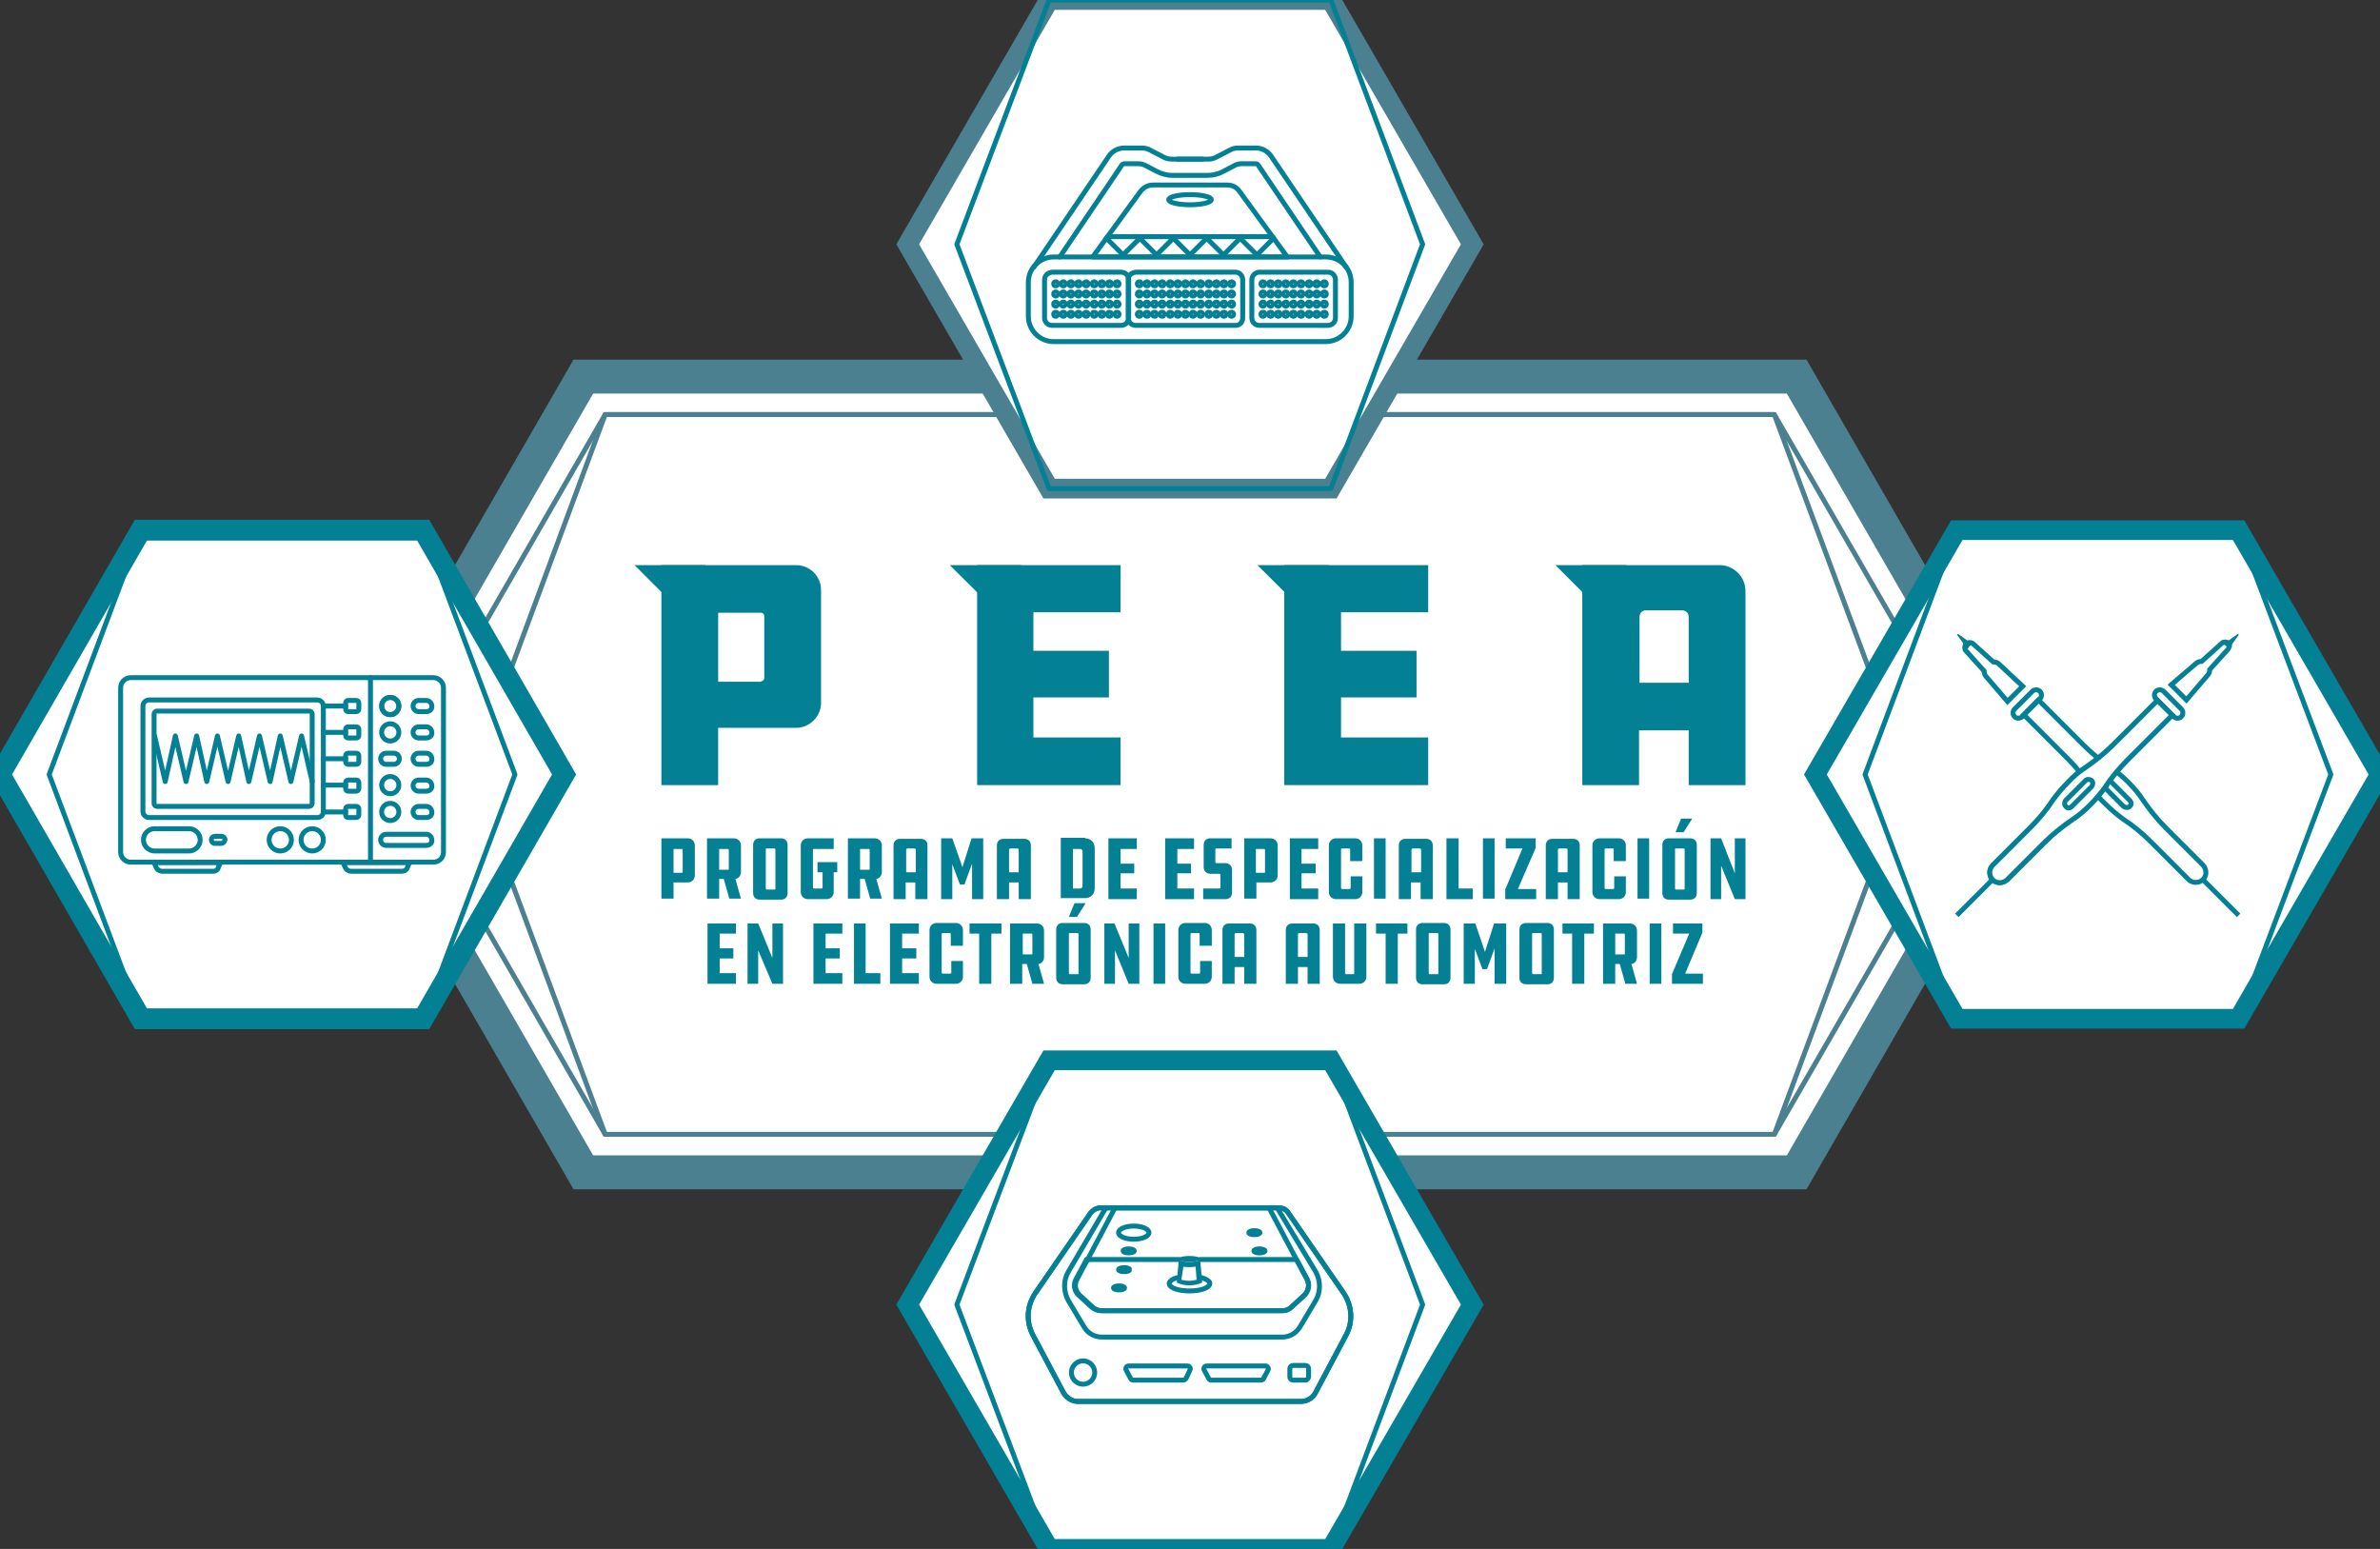 <?xml version="1.0" encoding="UTF-8"?> <svg xmlns="http://www.w3.org/2000/svg" xmlns:xlink="http://www.w3.org/1999/xlink" version="1.1" id="Layer_1" x="0px" y="0px" viewBox="0 0 469.6 305.6" xml:space="preserve"><rect x="0" y="0" width="469.6" height="305.6" fill="#333333" stroke="none"/> <g> <polygon fill="#FFFFFF" points="354.5,74.3 115.1,74.3 69.8,152.8 115.1,231.3 354.5,231.3 399.8,152.8 "></polygon> <polygon fill="none" stroke="#4A8090" stroke-width="6.701" stroke-miterlimit="10" points="354.5,74.3 115.1,74.3 69.8,152.8 115.1,231.3 354.5,231.3 399.8,152.8 "></polygon> <polygon fill="none" stroke="#4A8090" stroke-width="0.972" stroke-linecap="round" stroke-linejoin="round" stroke-miterlimit="10" points=" 354.5,74.3 115.1,74.3 69.8,152.8 115.1,231.3 354.5,231.3 399.8,152.8 "></polygon> <polygon fill="none" stroke="#4A8090" stroke-width="0.972" stroke-linecap="round" stroke-linejoin="round" stroke-miterlimit="10" points=" 119.4,223.8 350.1,223.8 391.1,152.8 350.1,81.8 119.4,81.8 78.5,152.8 "></polygon> <polygon fill="#FFFFFF" points="119.4,223.8 350.1,223.8 376.5,152.8 350.1,81.8 119.4,81.8 93.1,152.8 "></polygon> <polygon fill="none" stroke="#4A8090" stroke-width="0.972" stroke-linecap="round" stroke-linejoin="round" stroke-miterlimit="10" points=" 119.4,223.8 350.1,223.8 376.5,152.8 350.1,81.8 119.4,81.8 93.1,152.8 "></polygon> <polygon fill="#FFFFFF" points="262.6,0 207,0 179.1,48.2 207,96.4 262.6,96.4 290.5,48.2 "></polygon> <polygon fill="none" stroke="#4A8090" stroke-width="3.889" stroke-miterlimit="10" points="262.6,0 207,0 179.1,48.2 207,96.4 262.6,96.4 290.5,48.2 "></polygon> <path fill="none" stroke="#048095" stroke-width="0.972" stroke-linecap="round" stroke-linejoin="round" stroke-miterlimit="10" d=" M261.6,50.7h-53.7c-2.7,0-5,2.2-5,5v6.7c0,2.7,2.2,5,5,5h53.7c2.7,0,5-2.2,5-5v-6.7C266.6,52.9,264.4,50.7,261.6,50.7z"></path> <path fill="none" stroke="#048095" stroke-width="0.972" stroke-linecap="round" stroke-linejoin="round" stroke-miterlimit="10" d=" M247,55.2v7.5c0,0.8,0.6,1.5,1.5,1.5H262c0.8,0,1.5-0.6,1.5-1.5v-7.5c0-0.8-0.6-1.5-1.5-1.5h-13.6C247.6,53.8,247,54.4,247,55.2z"></path> <circle fill="none" stroke="#048095" stroke-width="0.972" stroke-linecap="round" stroke-linejoin="round" stroke-miterlimit="10" cx="259.8" cy="58" r="0.4"></circle> <circle fill="none" stroke="#048095" stroke-width="0.972" stroke-linecap="round" stroke-linejoin="round" stroke-miterlimit="10" cx="253.7" cy="58" r="0.4"></circle> <circle fill="none" stroke="#048095" stroke-width="0.972" stroke-linecap="round" stroke-linejoin="round" stroke-miterlimit="10" cx="258.3" cy="58" r="0.4"></circle> <circle fill="none" stroke="#048095" stroke-width="0.972" stroke-linecap="round" stroke-linejoin="round" stroke-miterlimit="10" cx="252.2" cy="58" r="0.4"></circle> <circle fill="none" stroke="#048095" stroke-width="0.972" stroke-linecap="round" stroke-linejoin="round" stroke-miterlimit="10" cx="256.7" cy="58" r="0.4"></circle> <circle fill="none" stroke="#048095" stroke-width="0.972" stroke-linecap="round" stroke-linejoin="round" stroke-miterlimit="10" cx="250.7" cy="58" r="0.4"></circle> <circle fill="none" stroke="#048095" stroke-width="0.972" stroke-linecap="round" stroke-linejoin="round" stroke-miterlimit="10" cx="255.2" cy="58" r="0.4"></circle> <circle fill="none" stroke="#048095" stroke-width="0.972" stroke-linecap="round" stroke-linejoin="round" stroke-miterlimit="10" cx="249.2" cy="58" r="0.4"></circle> <circle fill="none" stroke="#048095" stroke-width="0.972" stroke-linecap="round" stroke-linejoin="round" stroke-miterlimit="10" cx="261.3" cy="58" r="0.4"></circle> <circle fill="none" stroke="#048095" stroke-width="0.972" stroke-linecap="round" stroke-linejoin="round" stroke-miterlimit="10" cx="259.8" cy="62" r="0.4"></circle> <circle fill="none" stroke="#048095" stroke-width="0.972" stroke-linecap="round" stroke-linejoin="round" stroke-miterlimit="10" cx="253.7" cy="62" r="0.4"></circle> <circle fill="none" stroke="#048095" stroke-width="0.972" stroke-linecap="round" stroke-linejoin="round" stroke-miterlimit="10" cx="258.3" cy="62" r="0.4"></circle> <circle fill="none" stroke="#048095" stroke-width="0.972" stroke-linecap="round" stroke-linejoin="round" stroke-miterlimit="10" cx="252.2" cy="62" r="0.4"></circle> <circle fill="none" stroke="#048095" stroke-width="0.972" stroke-linecap="round" stroke-linejoin="round" stroke-miterlimit="10" cx="256.7" cy="62" r="0.4"></circle> <circle fill="none" stroke="#048095" stroke-width="0.972" stroke-linecap="round" stroke-linejoin="round" stroke-miterlimit="10" cx="250.7" cy="62" r="0.4"></circle> <circle fill="none" stroke="#048095" stroke-width="0.972" stroke-linecap="round" stroke-linejoin="round" stroke-miterlimit="10" cx="255.2" cy="62" r="0.4"></circle> <circle fill="none" stroke="#048095" stroke-width="0.972" stroke-linecap="round" stroke-linejoin="round" stroke-miterlimit="10" cx="249.2" cy="62" r="0.4"></circle> <circle fill="none" stroke="#048095" stroke-width="0.972" stroke-linecap="round" stroke-linejoin="round" stroke-miterlimit="10" cx="261.3" cy="62" r="0.4"></circle> <circle fill="none" stroke="#048095" stroke-width="0.972" stroke-linecap="round" stroke-linejoin="round" stroke-miterlimit="10" cx="259.8" cy="60" r="0.4"></circle> <circle fill="none" stroke="#048095" stroke-width="0.972" stroke-linecap="round" stroke-linejoin="round" stroke-miterlimit="10" cx="253.7" cy="60" r="0.4"></circle> <circle fill="none" stroke="#048095" stroke-width="0.972" stroke-linecap="round" stroke-linejoin="round" stroke-miterlimit="10" cx="258.3" cy="60" r="0.4"></circle> <circle fill="none" stroke="#048095" stroke-width="0.972" stroke-linecap="round" stroke-linejoin="round" stroke-miterlimit="10" cx="252.2" cy="60" r="0.4"></circle> <circle fill="none" stroke="#048095" stroke-width="0.972" stroke-linecap="round" stroke-linejoin="round" stroke-miterlimit="10" cx="256.7" cy="60" r="0.4"></circle> <circle fill="none" stroke="#048095" stroke-width="0.972" stroke-linecap="round" stroke-linejoin="round" stroke-miterlimit="10" cx="250.7" cy="60" r="0.4"></circle> <circle fill="none" stroke="#048095" stroke-width="0.972" stroke-linecap="round" stroke-linejoin="round" stroke-miterlimit="10" cx="255.2" cy="60" r="0.4"></circle> <circle fill="none" stroke="#048095" stroke-width="0.972" stroke-linecap="round" stroke-linejoin="round" stroke-miterlimit="10" cx="249.2" cy="60" r="0.4"></circle> <circle fill="none" stroke="#048095" stroke-width="0.972" stroke-linecap="round" stroke-linejoin="round" stroke-miterlimit="10" cx="261.3" cy="60" r="0.4"></circle> <circle fill="none" stroke="#048095" stroke-width="0.972" stroke-linecap="round" stroke-linejoin="round" stroke-miterlimit="10" cx="259.8" cy="56" r="0.4"></circle> <circle fill="none" stroke="#048095" stroke-width="0.972" stroke-linecap="round" stroke-linejoin="round" stroke-miterlimit="10" cx="253.7" cy="56" r="0.4"></circle> <circle fill="none" stroke="#048095" stroke-width="0.972" stroke-linecap="round" stroke-linejoin="round" stroke-miterlimit="10" cx="258.3" cy="56" r="0.4"></circle> <circle fill="none" stroke="#048095" stroke-width="0.972" stroke-linecap="round" stroke-linejoin="round" stroke-miterlimit="10" cx="252.2" cy="56" r="0.4"></circle> <circle fill="none" stroke="#048095" stroke-width="0.972" stroke-linecap="round" stroke-linejoin="round" stroke-miterlimit="10" cx="256.7" cy="56" r="0.4"></circle> <circle fill="none" stroke="#048095" stroke-width="0.972" stroke-linecap="round" stroke-linejoin="round" stroke-miterlimit="10" cx="250.7" cy="56" r="0.4"></circle> <circle fill="none" stroke="#048095" stroke-width="0.972" stroke-linecap="round" stroke-linejoin="round" stroke-miterlimit="10" cx="255.2" cy="56" r="0.4"></circle> <circle fill="none" stroke="#048095" stroke-width="0.972" stroke-linecap="round" stroke-linejoin="round" stroke-miterlimit="10" cx="249.2" cy="56" r="0.4"></circle> <circle fill="none" stroke="#048095" stroke-width="0.972" stroke-linecap="round" stroke-linejoin="round" stroke-miterlimit="10" cx="261.3" cy="56" r="0.4"></circle> <path fill="none" stroke="#048095" stroke-width="0.972" stroke-linecap="round" stroke-linejoin="round" stroke-miterlimit="10" d=" M206.1,55.2v7.5c0,0.8,0.6,1.5,1.5,1.5h13.6c0.8,0,1.5-0.6,1.5-1.5v-7.5c0-0.8-0.6-1.5-1.5-1.5h-13.6 C206.7,53.8,206.1,54.4,206.1,55.2z"></path> <circle fill="none" stroke="#048095" stroke-width="0.972" stroke-linecap="round" stroke-linejoin="round" stroke-miterlimit="10" cx="218.9" cy="58" r="0.4"></circle> <circle fill="none" stroke="#048095" stroke-width="0.972" stroke-linecap="round" stroke-linejoin="round" stroke-miterlimit="10" cx="212.8" cy="58" r="0.4"></circle> <circle fill="none" stroke="#048095" stroke-width="0.972" stroke-linecap="round" stroke-linejoin="round" stroke-miterlimit="10" cx="217.4" cy="58" r="0.4"></circle> <circle fill="none" stroke="#048095" stroke-width="0.972" stroke-linecap="round" stroke-linejoin="round" stroke-miterlimit="10" cx="211.3" cy="58" r="0.4"></circle> <circle fill="none" stroke="#048095" stroke-width="0.972" stroke-linecap="round" stroke-linejoin="round" stroke-miterlimit="10" cx="215.9" cy="58" r="0.4"></circle> <circle fill="none" stroke="#048095" stroke-width="0.972" stroke-linecap="round" stroke-linejoin="round" stroke-miterlimit="10" cx="209.8" cy="58" r="0.4"></circle> <circle fill="none" stroke="#048095" stroke-width="0.972" stroke-linecap="round" stroke-linejoin="round" stroke-miterlimit="10" cx="214.3" cy="58" r="0.4"></circle> <circle fill="none" stroke="#048095" stroke-width="0.972" stroke-linecap="round" stroke-linejoin="round" stroke-miterlimit="10" cx="208.3" cy="58" r="0.4"></circle> <circle fill="none" stroke="#048095" stroke-width="0.972" stroke-linecap="round" stroke-linejoin="round" stroke-miterlimit="10" cx="220.4" cy="58" r="0.4"></circle> <circle fill="none" stroke="#048095" stroke-width="0.972" stroke-linecap="round" stroke-linejoin="round" stroke-miterlimit="10" cx="218.9" cy="62" r="0.4"></circle> <circle fill="none" stroke="#048095" stroke-width="0.972" stroke-linecap="round" stroke-linejoin="round" stroke-miterlimit="10" cx="212.8" cy="62" r="0.4"></circle> <circle fill="none" stroke="#048095" stroke-width="0.972" stroke-linecap="round" stroke-linejoin="round" stroke-miterlimit="10" cx="217.4" cy="62" r="0.4"></circle> <circle fill="none" stroke="#048095" stroke-width="0.972" stroke-linecap="round" stroke-linejoin="round" stroke-miterlimit="10" cx="211.3" cy="62" r="0.4"></circle> <circle fill="none" stroke="#048095" stroke-width="0.972" stroke-linecap="round" stroke-linejoin="round" stroke-miterlimit="10" cx="215.9" cy="62" r="0.4"></circle> <circle fill="none" stroke="#048095" stroke-width="0.972" stroke-linecap="round" stroke-linejoin="round" stroke-miterlimit="10" cx="209.8" cy="62" r="0.4"></circle> <circle fill="none" stroke="#048095" stroke-width="0.972" stroke-linecap="round" stroke-linejoin="round" stroke-miterlimit="10" cx="214.3" cy="62" r="0.4"></circle> <circle fill="none" stroke="#048095" stroke-width="0.972" stroke-linecap="round" stroke-linejoin="round" stroke-miterlimit="10" cx="208.3" cy="62" r="0.4"></circle> <circle fill="none" stroke="#048095" stroke-width="0.972" stroke-linecap="round" stroke-linejoin="round" stroke-miterlimit="10" cx="220.4" cy="62" r="0.4"></circle> <circle fill="none" stroke="#048095" stroke-width="0.972" stroke-linecap="round" stroke-linejoin="round" stroke-miterlimit="10" cx="218.9" cy="60" r="0.4"></circle> <circle fill="none" stroke="#048095" stroke-width="0.972" stroke-linecap="round" stroke-linejoin="round" stroke-miterlimit="10" cx="212.8" cy="60" r="0.4"></circle> <circle fill="none" stroke="#048095" stroke-width="0.972" stroke-linecap="round" stroke-linejoin="round" stroke-miterlimit="10" cx="217.4" cy="60" r="0.4"></circle> <circle fill="none" stroke="#048095" stroke-width="0.972" stroke-linecap="round" stroke-linejoin="round" stroke-miterlimit="10" cx="211.3" cy="60" r="0.4"></circle> <circle fill="none" stroke="#048095" stroke-width="0.972" stroke-linecap="round" stroke-linejoin="round" stroke-miterlimit="10" cx="215.9" cy="60" r="0.4"></circle> <circle fill="none" stroke="#048095" stroke-width="0.972" stroke-linecap="round" stroke-linejoin="round" stroke-miterlimit="10" cx="209.8" cy="60" r="0.4"></circle> <circle fill="none" stroke="#048095" stroke-width="0.972" stroke-linecap="round" stroke-linejoin="round" stroke-miterlimit="10" cx="214.3" cy="60" r="0.4"></circle> <circle fill="none" stroke="#048095" stroke-width="0.972" stroke-linecap="round" stroke-linejoin="round" stroke-miterlimit="10" cx="208.3" cy="60" r="0.4"></circle> <circle fill="none" stroke="#048095" stroke-width="0.972" stroke-linecap="round" stroke-linejoin="round" stroke-miterlimit="10" cx="220.4" cy="60" r="0.4"></circle> <circle fill="none" stroke="#048095" stroke-width="0.972" stroke-linecap="round" stroke-linejoin="round" stroke-miterlimit="10" cx="218.9" cy="56" r="0.4"></circle> <circle fill="none" stroke="#048095" stroke-width="0.972" stroke-linecap="round" stroke-linejoin="round" stroke-miterlimit="10" cx="212.8" cy="56" r="0.4"></circle> <circle fill="none" stroke="#048095" stroke-width="0.972" stroke-linecap="round" stroke-linejoin="round" stroke-miterlimit="10" cx="217.4" cy="56" r="0.4"></circle> <circle fill="none" stroke="#048095" stroke-width="0.972" stroke-linecap="round" stroke-linejoin="round" stroke-miterlimit="10" cx="211.3" cy="56" r="0.4"></circle> <circle fill="none" stroke="#048095" stroke-width="0.972" stroke-linecap="round" stroke-linejoin="round" stroke-miterlimit="10" cx="215.9" cy="56" r="0.4"></circle> <circle fill="none" stroke="#048095" stroke-width="0.972" stroke-linecap="round" stroke-linejoin="round" stroke-miterlimit="10" cx="209.8" cy="56" r="0.4"></circle> <circle fill="none" stroke="#048095" stroke-width="0.972" stroke-linecap="round" stroke-linejoin="round" stroke-miterlimit="10" cx="214.3" cy="56" r="0.4"></circle> <circle fill="none" stroke="#048095" stroke-width="0.972" stroke-linecap="round" stroke-linejoin="round" stroke-miterlimit="10" cx="208.3" cy="56" r="0.4"></circle> <circle fill="none" stroke="#048095" stroke-width="0.972" stroke-linecap="round" stroke-linejoin="round" stroke-miterlimit="10" cx="220.4" cy="56" r="0.4"></circle> <path fill="none" stroke="#048095" stroke-width="0.972" stroke-linecap="round" stroke-linejoin="round" stroke-miterlimit="10" d=" M222.6,55.2v7.5c0,0.8,0.6,1.5,1.5,1.5h19.7c0.8,0,1.4-0.6,1.4-1.5v-7.5c0-0.8-0.6-1.5-1.4-1.5h-19.7 C223.2,53.8,222.6,54.4,222.6,55.2z"></path> <circle fill="none" stroke="#048095" stroke-width="0.972" stroke-linecap="round" stroke-linejoin="round" stroke-miterlimit="10" cx="235.4" cy="58" r="0.4"></circle> <circle fill="none" stroke="#048095" stroke-width="0.972" stroke-linecap="round" stroke-linejoin="round" stroke-miterlimit="10" cx="229.3" cy="58" r="0.4"></circle> <circle fill="none" stroke="#048095" stroke-width="0.972" stroke-linecap="round" stroke-linejoin="round" stroke-miterlimit="10" cx="233.9" cy="58" r="0.4"></circle> <circle fill="none" stroke="#048095" stroke-width="0.972" stroke-linecap="round" stroke-linejoin="round" stroke-miterlimit="10" cx="227.8" cy="58" r="0.4"></circle> <circle fill="none" stroke="#048095" stroke-width="0.972" stroke-linecap="round" stroke-linejoin="round" stroke-miterlimit="10" cx="232.4" cy="58" r="0.4"></circle> <circle fill="none" stroke="#048095" stroke-width="0.972" stroke-linecap="round" stroke-linejoin="round" stroke-miterlimit="10" cx="226.3" cy="58" r="0.4"></circle> <circle fill="none" stroke="#048095" stroke-width="0.972" stroke-linecap="round" stroke-linejoin="round" stroke-miterlimit="10" cx="230.9" cy="58" r="0.4"></circle> <circle fill="none" stroke="#048095" stroke-width="0.972" stroke-linecap="round" stroke-linejoin="round" stroke-miterlimit="10" cx="224.8" cy="58" r="0.4"></circle> <circle fill="none" stroke="#048095" stroke-width="0.972" stroke-linecap="round" stroke-linejoin="round" stroke-miterlimit="10" cx="236.9" cy="58" r="0.4"></circle> <circle fill="none" stroke="#048095" stroke-width="0.972" stroke-linecap="round" stroke-linejoin="round" stroke-miterlimit="10" cx="235.4" cy="62" r="0.4"></circle> <circle fill="none" stroke="#048095" stroke-width="0.972" stroke-linecap="round" stroke-linejoin="round" stroke-miterlimit="10" cx="229.3" cy="62" r="0.4"></circle> <circle fill="none" stroke="#048095" stroke-width="0.972" stroke-linecap="round" stroke-linejoin="round" stroke-miterlimit="10" cx="233.9" cy="62" r="0.4"></circle> <circle fill="none" stroke="#048095" stroke-width="0.972" stroke-linecap="round" stroke-linejoin="round" stroke-miterlimit="10" cx="227.8" cy="62" r="0.4"></circle> <circle fill="none" stroke="#048095" stroke-width="0.972" stroke-linecap="round" stroke-linejoin="round" stroke-miterlimit="10" cx="232.4" cy="62" r="0.4"></circle> <circle fill="none" stroke="#048095" stroke-width="0.972" stroke-linecap="round" stroke-linejoin="round" stroke-miterlimit="10" cx="226.3" cy="62" r="0.4"></circle> <circle fill="none" stroke="#048095" stroke-width="0.972" stroke-linecap="round" stroke-linejoin="round" stroke-miterlimit="10" cx="230.9" cy="62" r="0.4"></circle> <circle fill="none" stroke="#048095" stroke-width="0.972" stroke-linecap="round" stroke-linejoin="round" stroke-miterlimit="10" cx="224.8" cy="62" r="0.4"></circle> <circle fill="none" stroke="#048095" stroke-width="0.972" stroke-linecap="round" stroke-linejoin="round" stroke-miterlimit="10" cx="236.9" cy="62" r="0.4"></circle> <circle fill="none" stroke="#048095" stroke-width="0.972" stroke-linecap="round" stroke-linejoin="round" stroke-miterlimit="10" cx="235.4" cy="60" r="0.4"></circle> <circle fill="none" stroke="#048095" stroke-width="0.972" stroke-linecap="round" stroke-linejoin="round" stroke-miterlimit="10" cx="229.3" cy="60" r="0.4"></circle> <circle fill="none" stroke="#048095" stroke-width="0.972" stroke-linecap="round" stroke-linejoin="round" stroke-miterlimit="10" cx="233.9" cy="60" r="0.4"></circle> <circle fill="none" stroke="#048095" stroke-width="0.972" stroke-linecap="round" stroke-linejoin="round" stroke-miterlimit="10" cx="227.8" cy="60" r="0.4"></circle> <circle fill="none" stroke="#048095" stroke-width="0.972" stroke-linecap="round" stroke-linejoin="round" stroke-miterlimit="10" cx="232.4" cy="60" r="0.4"></circle> <circle fill="none" stroke="#048095" stroke-width="0.972" stroke-linecap="round" stroke-linejoin="round" stroke-miterlimit="10" cx="226.3" cy="60" r="0.4"></circle> <circle fill="none" stroke="#048095" stroke-width="0.972" stroke-linecap="round" stroke-linejoin="round" stroke-miterlimit="10" cx="230.9" cy="60" r="0.4"></circle> <circle fill="none" stroke="#048095" stroke-width="0.972" stroke-linecap="round" stroke-linejoin="round" stroke-miterlimit="10" cx="224.8" cy="60" r="0.4"></circle> <circle fill="none" stroke="#048095" stroke-width="0.972" stroke-linecap="round" stroke-linejoin="round" stroke-miterlimit="10" cx="236.9" cy="60" r="0.4"></circle> <circle fill="none" stroke="#048095" stroke-width="0.972" stroke-linecap="round" stroke-linejoin="round" stroke-miterlimit="10" cx="235.4" cy="56" r="0.4"></circle> <circle fill="none" stroke="#048095" stroke-width="0.972" stroke-linecap="round" stroke-linejoin="round" stroke-miterlimit="10" cx="229.3" cy="56" r="0.4"></circle> <circle fill="none" stroke="#048095" stroke-width="0.972" stroke-linecap="round" stroke-linejoin="round" stroke-miterlimit="10" cx="233.9" cy="56" r="0.4"></circle> <circle fill="none" stroke="#048095" stroke-width="0.972" stroke-linecap="round" stroke-linejoin="round" stroke-miterlimit="10" cx="227.8" cy="56" r="0.4"></circle> <circle fill="none" stroke="#048095" stroke-width="0.972" stroke-linecap="round" stroke-linejoin="round" stroke-miterlimit="10" cx="232.4" cy="56" r="0.4"></circle> <circle fill="none" stroke="#048095" stroke-width="0.972" stroke-linecap="round" stroke-linejoin="round" stroke-miterlimit="10" cx="226.3" cy="56" r="0.4"></circle> <circle fill="none" stroke="#048095" stroke-width="0.972" stroke-linecap="round" stroke-linejoin="round" stroke-miterlimit="10" cx="230.9" cy="56" r="0.4"></circle> <circle fill="none" stroke="#048095" stroke-width="0.972" stroke-linecap="round" stroke-linejoin="round" stroke-miterlimit="10" cx="224.8" cy="56" r="0.4"></circle> <circle fill="none" stroke="#048095" stroke-width="0.972" stroke-linecap="round" stroke-linejoin="round" stroke-miterlimit="10" cx="236.9" cy="56" r="0.4"></circle> <circle fill="none" stroke="#048095" stroke-width="0.972" stroke-linecap="round" stroke-linejoin="round" stroke-miterlimit="10" cx="241.5" cy="56" r="0.4"></circle> <circle fill="none" stroke="#048095" stroke-width="0.972" stroke-linecap="round" stroke-linejoin="round" stroke-miterlimit="10" cx="240" cy="56" r="0.4"></circle> <circle fill="none" stroke="#048095" stroke-width="0.972" stroke-linecap="round" stroke-linejoin="round" stroke-miterlimit="10" cx="238.5" cy="56" r="0.4"></circle> <circle fill="none" stroke="#048095" stroke-width="0.972" stroke-linecap="round" stroke-linejoin="round" stroke-miterlimit="10" cx="243" cy="56" r="0.4"></circle> <circle fill="none" stroke="#048095" stroke-width="0.972" stroke-linecap="round" stroke-linejoin="round" stroke-miterlimit="10" cx="241.5" cy="58" r="0.4"></circle> <circle fill="none" stroke="#048095" stroke-width="0.972" stroke-linecap="round" stroke-linejoin="round" stroke-miterlimit="10" cx="240" cy="58" r="0.4"></circle> <circle fill="none" stroke="#048095" stroke-width="0.972" stroke-linecap="round" stroke-linejoin="round" stroke-miterlimit="10" cx="238.5" cy="58" r="0.4"></circle> <circle fill="none" stroke="#048095" stroke-width="0.972" stroke-linecap="round" stroke-linejoin="round" stroke-miterlimit="10" cx="243" cy="58" r="0.4"></circle> <circle fill="none" stroke="#048095" stroke-width="0.972" stroke-linecap="round" stroke-linejoin="round" stroke-miterlimit="10" cx="241.5" cy="60" r="0.4"></circle> <circle fill="none" stroke="#048095" stroke-width="0.972" stroke-linecap="round" stroke-linejoin="round" stroke-miterlimit="10" cx="240" cy="60" r="0.4"></circle> <circle fill="none" stroke="#048095" stroke-width="0.972" stroke-linecap="round" stroke-linejoin="round" stroke-miterlimit="10" cx="238.5" cy="60" r="0.4"></circle> <circle fill="none" stroke="#048095" stroke-width="0.972" stroke-linecap="round" stroke-linejoin="round" stroke-miterlimit="10" cx="243" cy="60" r="0.4"></circle> <circle fill="none" stroke="#048095" stroke-width="0.972" stroke-linecap="round" stroke-linejoin="round" stroke-miterlimit="10" cx="241.5" cy="62" r="0.4"></circle> <circle fill="none" stroke="#048095" stroke-width="0.972" stroke-linecap="round" stroke-linejoin="round" stroke-miterlimit="10" cx="240" cy="62" r="0.4"></circle> <circle fill="none" stroke="#048095" stroke-width="0.972" stroke-linecap="round" stroke-linejoin="round" stroke-miterlimit="10" cx="238.5" cy="62" r="0.4"></circle> <circle fill="none" stroke="#048095" stroke-width="0.972" stroke-linecap="round" stroke-linejoin="round" stroke-miterlimit="10" cx="243" cy="62" r="0.4"></circle> <path fill="none" stroke="#048095" stroke-width="0.972" stroke-linecap="round" stroke-linejoin="round" stroke-miterlimit="10" d=" M204,52.7l14.8-21.9c0.7-1,1.8-1.6,3-1.6h3.4c0.6,0,1.2,0.1,1.7,0.4l2.7,1.4c0.5,0.3,1.1,0.4,1.7,0.4h6"></path> <path fill="none" stroke="#048095" stroke-width="0.972" stroke-linecap="round" stroke-linejoin="round" stroke-miterlimit="10" d=" M265.6,52.7l-14.8-21.9c-0.7-1-1.8-1.6-3-1.6h-3.4c-0.6,0-1.2,0.1-1.7,0.4L240,31c-0.5,0.3-1.1,0.4-1.7,0.4h-6"></path> <path fill="none" stroke="#048095" stroke-width="0.972" stroke-linecap="round" stroke-linejoin="round" stroke-miterlimit="10" d=" M209.1,50.7l12.3-18.2c0.1-0.1,0.3-0.2,0.4-0.2h2.7c0.5,0,1.1,0.1,1.6,0.4l2.1,1.1c1,0.5,2,0.8,3.1,0.8h1h5h1 c1.1,0,2.2-0.3,3.1-0.8l2.1-1.1c0.5-0.3,1-0.4,1.6-0.4h2.7c0.2,0,0.3,0.1,0.4,0.2l12.3,18.2"></path> <ellipse fill="none" stroke="#048095" stroke-width="0.972" stroke-linecap="round" stroke-linejoin="round" stroke-miterlimit="10" cx="234.8" cy="39.4" rx="4.2" ry="1"></ellipse> <path fill="none" stroke="#048095" stroke-width="0.972" stroke-linecap="round" stroke-linejoin="round" stroke-miterlimit="10" d=" M242.1,36.5h-14.6c-1,0-1.9,0.5-2.5,1.3l-9.4,12.9H254l-9.4-12.9C244,36.9,243.1,36.5,242.1,36.5z"></path> <line fill="none" stroke="#048095" stroke-width="0.972" stroke-linecap="round" stroke-linejoin="round" stroke-miterlimit="10" x1="218.5" y1="46.7" x2="251.1" y2="46.7"></line> <polyline fill="none" stroke="#048095" stroke-width="0.972" stroke-linecap="round" stroke-linejoin="round" stroke-miterlimit="10" points=" 218.3,47 221.6,50.3 224.9,47 228.2,50.3 231.5,47 234.8,50.3 238.1,47 241.4,50.3 244.7,47 248,50.3 251.3,47 "></polyline> <polygon fill="#FFFFFF" points="262.6,209.2 207,209.2 179.1,257.4 207,305.6 262.6,305.6 290.5,257.4 "></polygon> <polygon fill="none" stroke="#048095" stroke-width="3.889" stroke-miterlimit="10" points="262.6,209.2 207,209.2 179.1,257.4 207,305.6 262.6,305.6 290.5,257.4 "></polygon> <polygon fill="none" stroke="#048095" stroke-width="0.972" stroke-linecap="round" stroke-linejoin="round" stroke-miterlimit="10" points=" 262.6,209.2 207,209.2 188.8,257.4 207,305.6 262.6,305.6 280.7,257.4 "></polygon> <path fill="none" stroke="#048095" stroke-width="0.972" stroke-linecap="round" stroke-linejoin="round" stroke-miterlimit="10" d=" M252.3,238.3h-35.1c-0.8,0-1.5,0.4-2,1l-10.9,15.8c-1.7,2.5-1.9,5.6-0.5,8.3l6,11.3c0.6,1.1,1.7,1.8,2.9,1.8h44 c1.2,0,2.4-0.7,2.9-1.8l6-11.3c1.4-2.6,1.2-5.8-0.5-8.3l-10.9-15.8C253.9,238.7,253.1,238.3,252.3,238.3z"></path> <path fill="none" stroke="#048095" stroke-width="0.972" stroke-linecap="round" stroke-linejoin="round" stroke-miterlimit="10" d=" M252,238.3h-33.8l-7.4,12.6c-1,1.7-1,3.9,0,5.7l3.1,5.2c0.7,1.2,2,2,3.5,2h35.6c1.4,0,2.7-0.7,3.5-2l3.1-5.2c1-1.7,1-3.9,0-5.7 L252,238.3z"></path> <circle fill="none" stroke="#048095" stroke-width="0.972" stroke-linecap="round" stroke-linejoin="round" stroke-miterlimit="10" cx="213.7" cy="270.8" r="2.3"></circle> <path fill="none" stroke="#048095" stroke-width="0.972" stroke-linecap="round" stroke-linejoin="round" stroke-miterlimit="10" d=" M233.5,272.3h-9.9c-0.2,0-0.4-0.1-0.5-0.3l-0.9-1.7c-0.2-0.4,0.1-0.8,0.5-0.8h11.6c0.4,0,0.7,0.5,0.5,0.8L234,272 C233.9,272.1,233.7,272.3,233.5,272.3z"></path> <path fill="none" stroke="#048095" stroke-width="0.972" stroke-linecap="round" stroke-linejoin="round" stroke-miterlimit="10" d=" M248.8,272.3H239c-0.2,0-0.4-0.1-0.5-0.3l-0.9-1.7c-0.2-0.4,0.1-0.8,0.5-0.8h11.6c0.4,0,0.7,0.5,0.5,0.8l-0.9,1.7 C249.3,272.1,249.1,272.3,248.8,272.3z"></path> <path fill="none" stroke="#048095" stroke-width="0.972" stroke-linecap="round" stroke-linejoin="round" stroke-miterlimit="10" d=" M257.6,272.3h-2.5c-0.3,0-0.6-0.3-0.6-0.6V270c0-0.3,0.3-0.6,0.6-0.6h2.5c0.3,0,0.6,0.3,0.6,0.6v1.7 C258.1,272,257.9,272.3,257.6,272.3z"></path> <ellipse fill="none" stroke="#048095" stroke-width="0.972" stroke-linecap="round" stroke-linejoin="round" stroke-miterlimit="10" cx="223.7" cy="243.2" rx="3" ry="1.3"></ellipse> <path fill="none" stroke="#048095" stroke-width="0.972" stroke-linecap="round" stroke-linejoin="round" stroke-miterlimit="10" d=" M214.4,248.5l-2.1,3.9c-0.6,1.1-0.3,2.4,0.6,3.2l2.5,2.3c0.5,0.4,1.1,0.7,1.8,0.7H253c0.7,0,1.3-0.2,1.8-0.7l2.5-2.3 c0.9-0.8,1.1-2.2,0.6-3.2l-2.1-3.9"></path> <path fill="none" stroke="#048095" stroke-width="0.972" stroke-linecap="round" stroke-linejoin="round" stroke-miterlimit="10" d=" M232.2,252.1c-0.8,0.2-1.3,0.6-1.5,1l0,0.2c0.1,0.8,1.8,1.4,4,1.4c2.2,0,3.9-0.6,4-1.4l0-0.2c-0.1-0.4-0.7-0.7-1.5-1"></path> <path fill="#048095" d="M234.7,247.8c-1.1,0-2,0.2-2.1,0.5l0,0.1c0,0.3,1,0.6,2.1,0.6c1.1,0,2-0.3,2.1-0.6l0-0.1 C236.7,248,235.8,247.8,234.7,247.8"></path> <path fill="#048095" d="M233.5,249.9c0.4,0.1,0.9,0.1,1.2,0.1s0.8,0,1.2-0.1l0.2,2.6c-0.5,0.1-1,0.2-1.5,0.2s-1-0.1-1.5-0.2 L233.5,249.9z M236.8,248.4c0,0.3-1,0.6-2.1,0.6s-2-0.3-2.1-0.6l-0.4,4.5c0,0.1,0,0.2,0.1,0.2c0.7,0.3,1.5,0.5,2.4,0.5 s1.7-0.2,2.4-0.5c0.1,0,0.1-0.1,0.1-0.2L236.8,248.4z"></path> <ellipse fill="none" stroke="#048095" stroke-width="0.972" stroke-linecap="round" stroke-linejoin="round" stroke-miterlimit="10" cx="222.7" cy="246.8" rx="1.1" ry="0.4"></ellipse> <g> <defs> <rect id="SVGID_5_" x="220.2" y="249.6" width="3.1" height="1.8"></rect> </defs> <clipPath id="SVGID_1_"> <use xlink:href="#SVGID_5_" overflow="visible"></use> </clipPath> <ellipse clip-path="url(#SVGID_1_)" fill="none" stroke="#048095" stroke-width="0.972" stroke-linecap="round" stroke-linejoin="round" stroke-miterlimit="10" cx="221.8" cy="250.5" rx="1.1" ry="0.4"></ellipse> </g> <ellipse fill="none" stroke="#048095" stroke-width="0.972" stroke-linecap="round" stroke-linejoin="round" stroke-miterlimit="10" cx="247.5" cy="243.2" rx="1.1" ry="0.4"></ellipse> <ellipse fill="none" stroke="#048095" stroke-width="0.972" stroke-linecap="round" stroke-linejoin="round" stroke-miterlimit="10" cx="248.5" cy="246.8" rx="1.1" ry="0.4"></ellipse> <g> <defs> <rect id="SVGID_7_" x="219.2" y="253.2" width="3.1" height="1.8"></rect> </defs> <clipPath id="SVGID_2_"> <use xlink:href="#SVGID_7_" overflow="visible"></use> </clipPath> <ellipse clip-path="url(#SVGID_2_)" fill="none" stroke="#048095" stroke-width="0.972" stroke-linecap="round" stroke-linejoin="round" stroke-miterlimit="10" cx="220.8" cy="254.1" rx="1.1" ry="0.4"></ellipse> </g> <path fill="none" stroke="#048095" stroke-width="0.972" stroke-linecap="round" stroke-linejoin="round" stroke-miterlimit="10" d=" M252.3,238.3h-35.1c-0.8,0-1.5,0.4-2,1l-10.9,15.8c-1.7,2.5-1.9,5.6-0.5,8.3l6,11.3c0.6,1.1,1.7,1.8,2.9,1.8h44 c1.2,0,2.4-0.7,2.9-1.8l6-11.3c1.4-2.6,1.2-5.8-0.5-8.3l-10.9-15.8C253.9,238.7,253.1,238.3,252.3,238.3z"></path> <path fill="none" stroke="#048095" stroke-width="0.972" stroke-linecap="round" stroke-linejoin="round" stroke-miterlimit="10" d=" M257.9,252.4l-0.7-1.3l-0.3-0.6l-1.1-2l-5.4-10.2h-30.4l-5.4,10.2l-1.1,2l-0.3,0.6l-0.7,1.3c-0.6,1.1-0.3,2.4,0.6,3.2l2.5,2.3 c0.5,0.4,1.1,0.7,1.8,0.7H253c0.7,0,1.3-0.2,1.8-0.7l2.5-2.3C258.2,254.8,258.5,253.5,257.9,252.4z"></path> <line fill="none" stroke="#048095" stroke-width="0.972" stroke-linecap="round" stroke-linejoin="round" stroke-miterlimit="10" x1="232.7" y1="248.5" x2="214.4" y2="248.5"></line> <line fill="none" stroke="#048095" stroke-width="0.972" stroke-linecap="round" stroke-linejoin="round" stroke-miterlimit="10" x1="236.8" y1="248.5" x2="255.4" y2="248.5"></line> <polygon fill="#048095" points="253.4,111.5 281.8,111.5 281.8,120.8 264.6,120.8 264.6,128.4 279.5,128.4 279.5,137.6 264.6,137.6 264.6,145.5 281.8,145.5 281.8,154.9 253.4,154.9 "></polygon> <path fill="#048095" d="M344.4,154.9h-11.2v-10.8h-9.8v10.8h-11.2v-43.4h27.1c2.8,0,5.1,2.3,5.1,5.1V154.9z M333.2,134.7v-13 c0-0.8-0.6-1.3-1.5-1.3h-6.9c-0.8,0-1.3,0.6-1.3,1.3v13H333.2z"></path> <path fill="#048095" d="M157.1,111.5c2.6,0,4.9,2.1,4.9,4.9v22.3c0,2.6-2.2,4.9-4.9,4.9h-15.4v11.3h-11.2v-43.4H157.1z M150.2,134.4c0.3,0,0.6-0.3,0.6-0.6v-12.3c0-0.3-0.3-0.6-0.6-0.6h-8.5v13.6H150.2z"></path> <polygon fill="#048095" points="192.8,111.5 221.1,111.5 221.1,120.8 203.9,120.8 203.9,128.4 218.8,128.4 218.8,137.6 203.9,137.6 203.9,145.5 221.1,145.5 221.1,154.9 192.8,154.9 "></polygon> <polygon fill="#048095" points="139.2,125.5 139.2,111.5 125.2,111.5 "></polygon> <polygon fill="#048095" points="201.5,125.5 201.5,111.5 187.4,111.5 "></polygon> <polygon fill="#048095" points="262.2,125.5 262.2,111.5 248.1,111.5 "></polygon> <polygon fill="#048095" points="320.9,125.5 320.9,111.5 306.9,111.5 "></polygon> <path fill="#048095" d="M135.7,165.4c0.8,0,1.4,0.6,1.4,1.4v5.9c0,0.8-0.6,1.4-1.4,1.4h-2.8v3.2h-2.4v-11.9H135.7z M134.6,172.2 c0.1,0,0.1-0.1,0.1-0.2v-4.3c0-0.1-0.1-0.2-0.1-0.2h-1.7v4.7H134.6z"></path> <path fill="#048095" d="M144.8,165.4c0.8,0,1.4,0.6,1.4,1.4v5.2c0,0.7-0.4,1.3-1.1,1.4l1.1,3.9h-2.3l-1.1-3.9h-0.9v3.9h-2.4v-11.9 H144.8z M143.8,167.7c0-0.1-0.1-0.2-0.1-0.2h-1.8v4.1h1.8c0.1,0,0.1-0.1,0.1-0.2V167.7z"></path> <path fill="#048095" d="M154.1,165.4c0.8,0,1.3,0.5,1.3,1.3v9.5c0,0.8-0.5,1.3-1.3,1.3h-4.2c-0.8,0-1.3-0.5-1.3-1.3v-9.5 c0-0.8,0.5-1.3,1.3-1.3H154.1z M153,167.6c0-0.1-0.1-0.2-0.1-0.2h-1.7c-0.1,0-0.1,0.1-0.1,0.2v7.7c0,0.1,0.1,0.2,0.1,0.2h1.7 c0.1,0,0.1-0.1,0.1-0.2V167.6z"></path> <path fill="#048095" d="M161.3,170.1h3.9v2h-0.7v3.9c0,0.8-0.6,1.4-1.4,1.4h-3.7c-0.8,0-1.4-0.6-1.4-1.4v-9.2 c0-0.8,0.6-1.4,1.4-1.4h5.1v2.1h-4c-0.1,0-0.1,0.1-0.1,0.2v7.4c0,0.1,0.1,0.2,0.1,0.2h1.6c0.1,0,0.2-0.1,0.2-0.2v-3h-1V170.1z"></path> <path fill="#048095" d="M172.6,165.4c0.8,0,1.4,0.6,1.4,1.4v5.2c0,0.7-0.4,1.3-1.1,1.4l1.1,3.9h-2.3l-1.1-3.9h-0.9v3.9h-2.4v-11.9 H172.6z M171.6,167.7c0-0.1-0.1-0.2-0.1-0.2h-1.8v4.1h1.8c0.1,0,0.1-0.1,0.1-0.2V167.7z"></path> <path fill="#048095" d="M183,177.4h-2.4v-3.3h-1.9v3.3h-2.4v-10.6c0-0.8,0.5-1.3,1.3-1.3h4.1c0.8,0,1.3,0.5,1.3,1.3V177.4z M180.7,172.1v-4.4c0-0.2-0.1-0.3-0.3-0.3h-1.3c-0.2,0-0.3,0.1-0.3,0.3v4.4H180.7z"></path> <polygon fill="#048095" points="187.9,170.5 187.9,177.4 185.7,177.4 185.7,165.4 187.9,165.4 189.9,171.1 191.7,165.4 194,165.4 194,177.4 191.8,177.4 191.8,170.4 190.3,174.5 189.4,174.5 "></polygon> <path fill="#048095" d="M203.3,177.4H201v-3.3h-1.9v3.3h-2.4v-10.6c0-0.8,0.5-1.3,1.3-1.3h4.1c0.8,0,1.3,0.5,1.3,1.3V177.4z M201,172.1v-4.4c0-0.2-0.1-0.3-0.3-0.3h-1.3c-0.2,0-0.3,0.1-0.3,0.3v4.4H201z"></path> <path fill="#048095" d="M214.1,165.4c1.1,0,1.9,0.8,1.9,1.9v8c0,1.1-0.8,1.9-1.9,1.9h-4.8v-11.9H214.1z M213.6,168 c0-0.3-0.2-0.5-0.5-0.5h-1.4v7.8h1.4c0.3,0,0.5-0.2,0.5-0.5V168z"></path> <polygon fill="#048095" points="218.7,165.4 224.3,165.4 224.3,167.5 221.1,167.5 221.1,170.4 223.8,170.4 223.8,172.3 221.1,172.3 221.1,175.3 224.3,175.3 224.3,177.4 218.7,177.4 "></polygon> <polygon fill="#048095" points="229.9,165.4 235.6,165.4 235.6,167.5 232.3,167.5 232.3,170.4 235,170.4 235,172.3 232.3,172.3 232.3,175.3 235.6,175.3 235.6,177.4 229.9,177.4 "></polygon> <path fill="#048095" d="M237.5,175.3h3.1c0.1,0,0.2-0.1,0.2-0.2v-2.5c0-0.1-0.1-0.2-0.2-0.2h-1.8c-0.7,0-1.3-0.5-1.3-1.3v-4.4 c0-0.8,0.5-1.3,1.3-1.3h4.2v2h-3c-0.1,0-0.2,0.1-0.2,0.2v2.5c0,0.1,0.1,0.2,0.2,0.2h1.8c0.7,0,1.3,0.5,1.3,1.3v4.5 c0,0.8-0.5,1.3-1.3,1.3h-4.4V175.3z"></path> <path fill="#048095" d="M250.7,165.4c0.8,0,1.4,0.6,1.4,1.4v5.9c0,0.8-0.6,1.4-1.4,1.4h-2.8v3.2h-2.4v-11.9H250.7z M249.5,172.2 c0.1,0,0.1-0.1,0.1-0.2v-4.3c0-0.1-0.1-0.2-0.1-0.2h-1.7v4.7H249.5z"></path> <polygon fill="#048095" points="254.5,165.4 260.1,165.4 260.1,167.5 256.8,167.5 256.8,170.4 259.6,170.4 259.6,172.3 256.8,172.3 256.8,175.3 260.1,175.3 260.1,177.4 254.5,177.4 "></polygon> <path fill="#048095" d="M268.8,172.9v3.1c0,0.8-0.6,1.4-1.4,1.4h-3.8c-0.8,0-1.4-0.6-1.4-1.4v-9.2c0-0.8,0.6-1.4,1.4-1.4h3.8 c0.8,0,1.4,0.6,1.4,1.4v3.1h-2.4v-2.3c0-0.1-0.1-0.2-0.1-0.2h-1.5c-0.1,0-0.2,0.1-0.2,0.2v7.6c0,0.1,0.1,0.2,0.2,0.2h1.5 c0.1,0,0.2-0.1,0.2-0.2v-2.3H268.8z"></path> <rect x="271.1" y="165.4" fill="#048095" width="2.3" height="11.9"></rect> <path fill="#048095" d="M282.7,177.4h-2.4v-3.3h-1.9v3.3h-2.4v-10.6c0-0.8,0.5-1.3,1.3-1.3h4.1c0.8,0,1.3,0.5,1.3,1.3V177.4z M280.4,172.1v-4.4c0-0.2-0.1-0.3-0.3-0.3h-1.3c-0.2,0-0.3,0.1-0.3,0.3v4.4H280.4z"></path> <polygon fill="#048095" points="285.4,165.4 287.8,165.4 287.8,175.3 290.6,175.3 290.6,177.4 285.4,177.4 "></polygon> <rect x="292.6" y="165.4" fill="#048095" width="2.3" height="11.9"></rect> <polygon fill="#048095" points="300.4,167.4 297.1,167.4 297.1,165.4 303,165.4 303,167.3 299.5,175.4 303.1,175.4 303.1,177.4 297,177.4 297,175.5 "></polygon> <path fill="#048095" d="M311.7,177.4h-2.4v-3.3h-1.9v3.3h-2.4v-10.6c0-0.8,0.5-1.3,1.3-1.3h4.1c0.8,0,1.3,0.5,1.3,1.3V177.4z M309.3,172.1v-4.4c0-0.2-0.1-0.3-0.3-0.3h-1.3c-0.2,0-0.3,0.1-0.3,0.3v4.4H309.3z"></path> <path fill="#048095" d="M320.8,172.9v3.1c0,0.8-0.6,1.4-1.4,1.4h-3.8c-0.8,0-1.4-0.6-1.4-1.4v-9.2c0-0.8,0.6-1.4,1.4-1.4h3.8 c0.8,0,1.4,0.6,1.4,1.4v3.1h-2.4v-2.3c0-0.1-0.1-0.2-0.1-0.2h-1.5c-0.1,0-0.2,0.1-0.2,0.2v7.6c0,0.1,0.1,0.2,0.2,0.2h1.5 c0.1,0,0.2-0.1,0.2-0.2v-2.3H320.8z"></path> <rect x="323.1" y="165.4" fill="#048095" width="2.3" height="11.9"></rect> <path fill="#048095" d="M333.5,165.4c0.8,0,1.3,0.5,1.3,1.3v9.5c0,0.8-0.5,1.3-1.3,1.3h-4.2c-0.8,0-1.3-0.5-1.3-1.3v-9.5 c0-0.8,0.5-1.3,1.3-1.3H333.5z M332.4,167.6c0-0.1-0.1-0.2-0.1-0.2h-1.7c-0.1,0-0.1,0.1-0.1,0.2v7.7c0,0.1,0.1,0.2,0.1,0.2h1.7 c0.1,0,0.1-0.1,0.1-0.2V167.6z M330.6,164.2l1.1-2.7h2.2l-1.7,2.7H330.6z"></path> <polygon fill="#048095" points="339.6,170.8 339.6,177.4 337.5,177.4 337.5,165.4 339.6,165.4 342.3,172.3 342.3,165.4 344.4,165.4 344.4,177.4 342.3,177.4 "></polygon> <polygon fill="#048095" points="139.6,182.2 145.2,182.2 145.2,184.2 142,184.2 142,187.1 144.7,187.1 144.7,189.1 142,189.1 142,192 145.2,192 145.2,194.1 139.6,194.1 "></polygon> <polygon fill="#048095" points="149.6,187.5 149.6,194.1 147.5,194.1 147.5,182.2 149.6,182.2 152.4,189 152.4,182.2 154.5,182.2 154.5,194.1 152.4,194.1 "></polygon> <polygon fill="#048095" points="160.5,182.2 166.2,182.2 166.2,184.2 162.9,184.2 162.9,187.1 165.7,187.1 165.7,189.1 162.9,189.1 162.9,192 166.2,192 166.2,194.1 160.5,194.1 "></polygon> <polygon fill="#048095" points="168.5,182.2 170.8,182.2 170.8,192 173.7,192 173.7,194.1 168.5,194.1 "></polygon> <polygon fill="#048095" points="175.6,182.2 181.3,182.2 181.3,184.2 178,184.2 178,187.1 180.8,187.1 180.8,189.1 178,189.1 178,192 181.3,192 181.3,194.1 175.6,194.1 "></polygon> <path fill="#048095" d="M190,189.6v3.1c0,0.8-0.6,1.4-1.4,1.4h-3.8c-0.8,0-1.4-0.6-1.4-1.4v-9.2c0-0.8,0.6-1.4,1.4-1.4h3.8 c0.8,0,1.4,0.6,1.4,1.4v3.1h-2.4v-2.3c0-0.1-0.1-0.2-0.1-0.2H186c-0.1,0-0.2,0.1-0.2,0.2v7.6c0,0.1,0.1,0.2,0.2,0.2h1.5 c0.1,0,0.2-0.1,0.2-0.2v-2.3H190z"></path> <polygon fill="#048095" points="197.6,182.2 197.6,184.2 195.6,184.2 195.6,194.1 193.2,194.1 193.2,184.2 191.3,184.2 191.3,182.2 "></polygon> <path fill="#048095" d="M204.6,182.2c0.8,0,1.4,0.6,1.4,1.4v5.2c0,0.7-0.4,1.3-1.1,1.4l1.1,3.9h-2.3l-1.1-3.9h-0.9v3.9h-2.4v-11.9 H204.6z M203.7,184.4c0-0.1-0.1-0.2-0.1-0.2h-1.8v4.1h1.8c0.1,0,0.1-0.1,0.1-0.2V184.4z"></path> <path fill="#048095" d="M213.9,182.1c0.8,0,1.3,0.5,1.3,1.3v9.5c0,0.8-0.5,1.3-1.3,1.3h-4.2c-0.8,0-1.3-0.5-1.3-1.3v-9.5 c0-0.8,0.5-1.3,1.3-1.3H213.9z M212.8,184.3c0-0.1-0.1-0.2-0.1-0.2h-1.7c-0.1,0-0.1,0.1-0.1,0.2v7.7c0,0.1,0.1,0.2,0.1,0.2h1.7 c0.1,0,0.1-0.1,0.1-0.2V184.3z M210.9,180.9l1.1-2.7h2.2l-1.7,2.7H210.9z"></path> <polygon fill="#048095" points="220,187.5 220,194.1 217.9,194.1 217.9,182.2 219.9,182.2 222.7,189 222.7,182.2 224.8,182.2 224.8,194.1 222.7,194.1 "></polygon> <rect x="227.6" y="182.2" fill="#048095" width="2.3" height="11.9"></rect> <path fill="#048095" d="M239.1,189.6v3.1c0,0.8-0.6,1.4-1.4,1.4h-3.8c-0.8,0-1.4-0.6-1.4-1.4v-9.2c0-0.8,0.6-1.4,1.4-1.4h3.8 c0.8,0,1.4,0.6,1.4,1.4v3.1h-2.4v-2.3c0-0.1-0.1-0.2-0.1-0.2h-1.5c-0.1,0-0.2,0.1-0.2,0.2v7.6c0,0.1,0.1,0.2,0.2,0.2h1.5 c0.1,0,0.2-0.1,0.2-0.2v-2.3H239.1z"></path> <path fill="#048095" d="M247.9,194.1h-2.4v-3.3h-1.9v3.3h-2.4v-10.6c0-0.8,0.5-1.3,1.3-1.3h4.1c0.8,0,1.3,0.5,1.3,1.3V194.1z M245.5,188.8v-4.4c0-0.2-0.1-0.3-0.3-0.3h-1.3c-0.2,0-0.3,0.1-0.3,0.3v4.4H245.5z"></path> <path fill="#048095" d="M260.4,194.1H258v-3.3h-1.9v3.3h-2.4v-10.6c0-0.8,0.5-1.3,1.3-1.3h4.1c0.8,0,1.3,0.5,1.3,1.3V194.1z M258,188.8v-4.4c0-0.2-0.1-0.3-0.3-0.3h-1.3c-0.2,0-0.3,0.1-0.3,0.3v4.4H258z"></path> <path fill="#048095" d="M265.4,182.2v9.8c0,0.1,0.1,0.2,0.1,0.2h1.6c0.1,0,0.1-0.1,0.1-0.2v-9.8h2.4v10.5c0,0.8-0.6,1.4-1.4,1.4 h-3.8c-0.8,0-1.4-0.6-1.4-1.4v-10.5H265.4z"></path> <polygon fill="#048095" points="277.7,182.2 277.7,184.2 275.8,184.2 275.8,194.1 273.4,194.1 273.4,184.2 271.5,184.2 271.5,182.2 "></polygon> <path fill="#048095" d="M284.9,182.1c0.8,0,1.3,0.5,1.3,1.3v9.5c0,0.8-0.5,1.3-1.3,1.3h-4.2c-0.8,0-1.3-0.5-1.3-1.3v-9.5 c0-0.8,0.5-1.3,1.3-1.3H284.9z M283.8,184.3c0-0.1-0.1-0.2-0.1-0.2h-1.7c-0.1,0-0.1,0.1-0.1,0.2v7.7c0,0.1,0.1,0.2,0.1,0.2h1.7 c0.1,0,0.1-0.1,0.1-0.2V184.3z"></path> <polygon fill="#048095" points="291,187.2 291,194.1 288.8,194.1 288.8,182.2 291.1,182.2 293,187.8 294.8,182.2 297.2,182.2 297.2,194.1 294.9,194.1 294.9,187.1 293.4,191.2 292.5,191.2 "></polygon> <path fill="#048095" d="M305.3,182.1c0.8,0,1.3,0.5,1.3,1.3v9.5c0,0.8-0.5,1.3-1.3,1.3h-4.2c-0.8,0-1.3-0.5-1.3-1.3v-9.5 c0-0.8,0.5-1.3,1.3-1.3H305.3z M304.2,184.3c0-0.1-0.1-0.2-0.1-0.2h-1.7c-0.1,0-0.1,0.1-0.1,0.2v7.7c0,0.1,0.1,0.2,0.1,0.2h1.7 c0.1,0,0.1-0.1,0.1-0.2V184.3z"></path> <polygon fill="#048095" points="314.5,182.2 314.5,184.2 312.6,184.2 312.6,194.1 310.2,194.1 310.2,184.2 308.3,184.2 308.3,182.2 "></polygon> <path fill="#048095" d="M321.6,182.2c0.8,0,1.4,0.6,1.4,1.4v5.2c0,0.7-0.4,1.3-1.1,1.4l1.1,3.9h-2.3l-1.1-3.9h-0.9v3.9h-2.4v-11.9 H321.6z M320.6,184.4c0-0.1-0.1-0.2-0.1-0.2h-1.8v4.1h1.8c0.1,0,0.1-0.1,0.1-0.2V184.4z"></path> <rect x="325.5" y="182.2" fill="#048095" width="2.3" height="11.9"></rect> <polygon fill="#048095" points="333.3,184.2 330.1,184.2 330.1,182.2 335.9,182.2 335.9,184 332.5,192.1 336,192.1 336,194.1 329.9,194.1 329.9,192.2 "></polygon> <polygon fill="#FFFFFF" points="83.5,104.6 27.8,104.6 0,152.8 27.8,201 83.5,201 111.3,152.8 "></polygon> <polygon fill="none" stroke="#048095" stroke-width="4.115" stroke-miterlimit="10" points="83.5,104.6 27.8,104.6 0,152.8 27.8,201 83.5,201 111.3,152.8 "></polygon> <polygon fill="none" stroke="#048095" stroke-width="0.972" stroke-linecap="round" stroke-linejoin="round" stroke-miterlimit="10" points=" 83.5,104.6 27.8,104.6 9.7,152.8 27.8,201 83.5,201 101.6,152.8 "></polygon> <path fill="none" stroke="#048095" stroke-width="0.972" stroke-linecap="round" stroke-linejoin="round" stroke-miterlimit="10" d=" M85.5,170.1H25.8c-1.1,0-2-0.9-2-2v-32.4c0-1.1,0.9-2,2-2h59.7c1.1,0,2,0.9,2,2v32.4C87.5,169.3,86.6,170.1,85.5,170.1z"></path> <line fill="none" stroke="#048095" stroke-width="0.972" stroke-linecap="round" stroke-linejoin="round" stroke-miterlimit="10" x1="73.1" y1="133.7" x2="73.1" y2="170.1"></line> <path fill="none" stroke="#048095" stroke-width="0.972" stroke-linecap="round" stroke-linejoin="round" stroke-miterlimit="10" d=" M62.6,161.3H29.4c-0.6,0-1.2-0.5-1.2-1.2v-20.8c0-0.6,0.5-1.2,1.2-1.2h33.2c0.6,0,1.2,0.5,1.2,1.2v20.8 C63.8,160.8,63.3,161.3,62.6,161.3z"></path> <path fill="none" stroke="#048095" stroke-width="0.972" stroke-linecap="round" stroke-linejoin="round" stroke-miterlimit="10" d=" M70.3,140.4h-1.6c-0.3,0-0.5-0.2-0.5-0.5v-1.2c0-0.3,0.2-0.5,0.5-0.5h1.6c0.3,0,0.5,0.2,0.5,0.5v1.2 C70.8,140.2,70.6,140.4,70.3,140.4z"></path> <path fill="none" stroke="#048095" stroke-width="0.972" stroke-linecap="round" stroke-linejoin="round" stroke-miterlimit="10" d=" M70.3,145.6h-1.6c-0.3,0-0.5-0.2-0.5-0.5v-1.2c0-0.3,0.2-0.5,0.5-0.5h1.6c0.3,0,0.5,0.2,0.5,0.5v1.2 C70.8,145.4,70.6,145.6,70.3,145.6z"></path> <path fill="none" stroke="#048095" stroke-width="0.972" stroke-linecap="round" stroke-linejoin="round" stroke-miterlimit="10" d=" M70.3,150.8h-1.6c-0.3,0-0.5-0.2-0.5-0.5v-1.2c0-0.3,0.2-0.5,0.5-0.5h1.6c0.3,0,0.5,0.2,0.5,0.5v1.2 C70.8,150.6,70.6,150.8,70.3,150.8z"></path> <path fill="none" stroke="#048095" stroke-width="0.972" stroke-linecap="round" stroke-linejoin="round" stroke-miterlimit="10" d=" M77.7,150.8h-1.5c-0.6,0-1.1-0.5-1.1-1.1c0-0.6,0.5-1.1,1.1-1.1h1.5c0.6,0,1.1,0.5,1.1,1.1C78.8,150.3,78.3,150.8,77.7,150.8z"></path> <path fill="none" stroke="#048095" stroke-width="0.972" stroke-linecap="round" stroke-linejoin="round" stroke-miterlimit="10" d=" M84.1,150.8h-1.5c-0.6,0-1.1-0.5-1.1-1.1c0-0.6,0.5-1.1,1.1-1.1h1.5c0.6,0,1.1,0.5,1.1,1.1C85.3,150.3,84.8,150.8,84.1,150.8z"></path> <path fill="none" stroke="#048095" stroke-width="0.972" stroke-linecap="round" stroke-linejoin="round" stroke-miterlimit="10" d=" M84.1,145.6h-1.5c-0.6,0-1.1-0.5-1.1-1.1c0-0.6,0.5-1.1,1.1-1.1h1.5c0.6,0,1.1,0.5,1.1,1.1C85.3,145.1,84.8,145.6,84.1,145.6z"></path> <path fill="none" stroke="#048095" stroke-width="0.972" stroke-linecap="round" stroke-linejoin="round" stroke-miterlimit="10" d=" M84.1,140.4h-1.5c-0.6,0-1.1-0.5-1.1-1.1c0-0.6,0.5-1.1,1.1-1.1h1.5c0.6,0,1.1,0.5,1.1,1.1C85.3,139.9,84.8,140.4,84.1,140.4z"></path> <path fill="none" stroke="#048095" stroke-width="0.972" stroke-linecap="round" stroke-linejoin="round" stroke-miterlimit="10" d=" M70.3,156.1h-1.6c-0.3,0-0.5-0.2-0.5-0.5v-1.2c0-0.3,0.2-0.5,0.5-0.5h1.6c0.3,0,0.5,0.2,0.5,0.5v1.2 C70.8,155.8,70.6,156.1,70.3,156.1z"></path> <path fill="none" stroke="#048095" stroke-width="0.972" stroke-linecap="round" stroke-linejoin="round" stroke-miterlimit="10" d=" M43.7,166.4h-1.3c-0.4,0-0.7-0.3-0.7-0.7c0-0.4,0.3-0.7,0.7-0.7h1.3c0.4,0,0.7,0.3,0.7,0.7C44.3,166.1,44,166.4,43.7,166.4z"></path> <path fill="none" stroke="#048095" stroke-width="0.972" stroke-linecap="round" stroke-linejoin="round" stroke-miterlimit="10" d=" M70.3,161.3h-1.6c-0.3,0-0.5-0.2-0.5-0.5v-1.2c0-0.3,0.2-0.5,0.5-0.5h1.6c0.3,0,0.5,0.2,0.5,0.5v1.2 C70.8,161,70.6,161.3,70.3,161.3z"></path> <path fill="none" stroke="#048095" stroke-width="0.972" stroke-linecap="round" stroke-linejoin="round" stroke-miterlimit="10" d=" M39.5,165.7L39.5,165.7c0,1.2-1,2.2-2.2,2.2h-6.8c-1.2,0-2.2-1-2.2-2.2c0-1.2,1-2.2,2.2-2.2h6.8C38.5,163.5,39.5,164.5,39.5,165.7z "></path> <circle fill="none" stroke="#048095" stroke-width="0.972" stroke-linecap="round" stroke-linejoin="round" stroke-miterlimit="10" cx="55.3" cy="165.7" r="2.2"></circle> <circle fill="none" stroke="#048095" stroke-width="0.972" stroke-linecap="round" stroke-linejoin="round" stroke-miterlimit="10" cx="61.6" cy="165.7" r="2.2"></circle> <circle fill="none" stroke="#048095" stroke-width="0.972" stroke-linecap="round" stroke-linejoin="round" stroke-miterlimit="10" cx="77" cy="139.3" r="1.7"></circle> <circle fill="none" stroke="#048095" stroke-width="0.972" stroke-linecap="round" stroke-linejoin="round" stroke-miterlimit="10" cx="77" cy="144.5" r="1.7"></circle> <circle fill="none" stroke="#048095" stroke-width="0.972" stroke-linecap="round" stroke-linejoin="round" stroke-miterlimit="10" cx="77" cy="139.3" r="1.7"></circle> <circle fill="none" stroke="#048095" stroke-width="0.972" stroke-linecap="round" stroke-linejoin="round" stroke-miterlimit="10" cx="77" cy="154.9" r="1.7"></circle> <circle fill="none" stroke="#048095" stroke-width="0.972" stroke-linecap="round" stroke-linejoin="round" stroke-miterlimit="10" cx="77" cy="160.2" r="1.7"></circle> <path fill="none" stroke="#048095" stroke-width="0.972" stroke-linecap="round" stroke-linejoin="round" stroke-miterlimit="10" d=" M84.1,156.1h-1.5c-0.6,0-1.1-0.5-1.1-1.1c0-0.6,0.5-1.1,1.1-1.1h1.5c0.6,0,1.1,0.5,1.1,1.1C85.3,155.6,84.8,156.1,84.1,156.1z"></path> <path fill="none" stroke="#048095" stroke-width="0.972" stroke-linecap="round" stroke-linejoin="round" stroke-miterlimit="10" d=" M84.1,161.3h-1.5c-0.6,0-1.1-0.5-1.1-1.1c0-0.6,0.5-1.1,1.1-1.1h1.5c0.6,0,1.1,0.5,1.1,1.1C85.3,160.8,84.8,161.3,84.1,161.3z"></path> <path fill="none" stroke="#048095" stroke-width="0.972" stroke-linecap="round" stroke-linejoin="round" stroke-miterlimit="10" d=" M84.1,166.8h-7.9c-0.6,0-1.1-0.5-1.1-1.1c0-0.6,0.5-1.1,1.1-1.1h7.9c0.6,0,1.1,0.5,1.1,1.1C85.3,166.3,84.8,166.8,84.1,166.8z"></path> <path fill="none" stroke="#048095" stroke-width="0.972" stroke-linecap="round" stroke-linejoin="round" stroke-miterlimit="10" d=" M42,171.9H32c-0.5,0-1-0.3-1.2-0.8l-0.4-0.9h13.1l-0.4,0.9C43,171.6,42.6,171.9,42,171.9z"></path> <path fill="none" stroke="#048095" stroke-width="0.972" stroke-linecap="round" stroke-linejoin="round" stroke-miterlimit="10" d=" M79.3,171.9h-10c-0.5,0-1-0.3-1.2-0.8l-0.4-0.9h13.1l-0.4,0.9C80.3,171.6,79.8,171.9,79.3,171.9z"></path> <line fill="none" stroke="#048095" stroke-width="0.972" stroke-linecap="round" stroke-linejoin="round" stroke-miterlimit="10" x1="68.2" y1="139.3" x2="63.8" y2="139.3"></line> <line fill="none" stroke="#048095" stroke-width="0.972" stroke-linecap="round" stroke-linejoin="round" stroke-miterlimit="10" x1="68.2" y1="144.5" x2="63.8" y2="144.5"></line> <line fill="none" stroke="#048095" stroke-width="0.972" stroke-linecap="round" stroke-linejoin="round" stroke-miterlimit="10" x1="68.2" y1="149.7" x2="63.8" y2="149.7"></line> <line fill="none" stroke="#048095" stroke-width="0.972" stroke-linecap="round" stroke-linejoin="round" stroke-miterlimit="10" x1="68.2" y1="154.9" x2="63.8" y2="154.9"></line> <line fill="none" stroke="#048095" stroke-width="0.972" stroke-linecap="round" stroke-linejoin="round" stroke-miterlimit="10" x1="68.2" y1="160.2" x2="63.8" y2="160.2"></line> <path fill="none" stroke="#048095" stroke-width="0.972" stroke-linecap="round" stroke-linejoin="round" stroke-miterlimit="10" d=" M61,159.1h-30c-0.3,0-0.6-0.2-0.6-0.6v-17.6c0-0.3,0.2-0.6,0.6-0.6h30c0.3,0,0.6,0.2,0.6,0.6v17.6C61.6,158.8,61.3,159.1,61,159.1z "></path> <polyline fill="none" stroke="#048095" stroke-width="0.972" stroke-linecap="round" stroke-linejoin="round" stroke-miterlimit="10" points=" 30.5,145.2 32.6,154.2 34.6,145.2 36.7,154.2 38.8,145.2 40.8,154.2 42.9,145.2 45,154.2 47.1,145.2 49.1,154.2 51.2,145.2 53.3,154.2 55.3,145.2 57.4,154.2 59.5,145.2 61.6,154.2 "></polyline> <polygon fill="#FFFFFF" points="441.7,104.6 386.1,104.6 358.2,152.8 386.1,201 441.7,201 469.6,152.8 "></polygon> <polygon fill="none" stroke="#048095" stroke-width="3.889" stroke-miterlimit="10" points="441.7,104.6 386.1,104.6 358.2,152.8 386.1,201 441.7,201 469.6,152.8 "></polygon> <line fill="none" stroke="#048095" stroke-width="0.972" stroke-miterlimit="10" x1="434.8" y1="173.7" x2="441.7" y2="180.6"></line> <path fill="#048095" d="M388.6,127.5l-0.4,0.6l-2-2.8c-0.1-0.1,0.1-0.3,0.2-0.2l2.8,2L388.6,127.5z"></path> <path fill="none" stroke="#048095" stroke-width="0.972" stroke-miterlimit="10" d="M397.5,141.4c-0.4-0.4-0.4-1.1,0-1.5l3.5-3.5 c0.4-0.4,1.1-0.4,1.5,0c0.4,0.4,0.4,1.1,0,1.5l-3.5,3.5C398.5,141.8,397.9,141.8,397.5,141.4z"></path> <path fill="none" stroke="#048095" stroke-width="0.972" stroke-miterlimit="10" d="M394.4,131c-0.3-0.3-0.7-0.4-1.1-0.4l-4-3.6 c-0.1-0.1-0.3-0.2-0.4-0.2c-0.7-0.2-1.4,0.5-1.2,1.2c0,0.2,0.1,0.3,0.2,0.4l3.6,4c0,0.4,0.1,0.8,0.4,1.1l4.2,4.9l3-3L394.4,131z"></path> <path fill="none" stroke="#048095" stroke-width="0.972" stroke-miterlimit="10" d="M419.9,154.3c-1.1-1.1-2.3-2.1-3.4-2.9 c-2-1.3-3.8-2.8-5.5-4.5l-8.8-8.8c0,0,0,0,0,0l-2.9,2.9c0,0,0,0,0,0l8.8,8.8c1.7,1.7,3.2,3.6,4.5,5.5c0.7,1.1,1.7,2.3,2.9,3.4 c1.1,1.1,2.3,2.1,3.4,2.9c2,1.3,3.8,2.8,5.5,4.5l7.4,7.4c0.8,0.8,2.1,0.8,2.9,0c0.8-0.8,0.7-2.1-0.1-2.9l-7.3-7.3 c-1.7-1.7-3.2-3.6-4.5-5.5C422.1,156.7,421.1,155.5,419.9,154.3z"></path> <path fill="none" stroke="#048095" stroke-width="0.972" stroke-miterlimit="10" d="M420.2,159.1L420.2,159.1 c-0.3,0.3-0.8,0.3-1.2,0l-3.9-3.9c-0.3-0.3-0.3-0.8,0-1.2c0.3-0.3,0.8-0.3,1.2,0l3.9,3.9C420.6,158.3,420.6,158.8,420.2,159.1z"></path> <line fill="none" stroke="#048095" stroke-width="0.972" stroke-miterlimit="10" x1="393" y1="173.7" x2="386.1" y2="180.6"></line> <path fill="#048095" d="M439.3,127.5l-0.6-0.4l2.8-2c0.1-0.1,0.3,0.1,0.2,0.2l-2,2.8L439.3,127.5z"></path> <path fill="none" stroke="#048095" stroke-width="0.972" stroke-miterlimit="10" d="M425.4,136.4c0.4-0.4,1.1-0.4,1.5,0l3.5,3.5 c0.4,0.4,0.4,1.1,0,1.5c-0.4,0.4-1.1,0.4-1.5,0l-3.5-3.5C425,137.4,425,136.8,425.4,136.4z"></path> <path fill="none" stroke="#048095" stroke-width="0.972" stroke-miterlimit="10" d="M438.8,126.7c-0.2,0-0.3,0.1-0.4,0.2l-4,3.6 c-0.4,0-0.8,0.1-1.1,0.4l-4.9,4.2l3,3l4.2-4.9c0.3-0.3,0.4-0.7,0.4-1.1l3.6-4c0.1-0.1,0.2-0.3,0.2-0.4 C440.2,127.2,439.6,126.5,438.8,126.7z"></path> <path fill="none" stroke="#048095" stroke-width="0.972" stroke-miterlimit="10" d="M412.4,158.8c1.1-1.1,2.1-2.3,2.9-3.4 c1.3-2,2.8-3.8,4.5-5.5l8.8-8.8c0,0,0,0,0,0l-2.9-2.9c0,0,0,0,0,0l-8.8,8.8c-1.7,1.7-3.6,3.2-5.5,4.5c-1.1,0.7-2.3,1.7-3.4,2.9 c-1.1,1.1-2.1,2.3-2.9,3.4c-1.3,2-2.8,3.8-4.5,5.5l-7.4,7.4c-0.8,0.8-0.8,2.1,0,2.9c0.8,0.8,2.1,0.7,2.9-0.1l7.3-7.3 c1.7-1.7,3.6-3.2,5.5-4.5C410,161,411.2,160,412.4,158.8z"></path> <path fill="#FFFFFF" d="M412.4,158.8c1.1-1.1,2.1-2.3,2.9-3.4c1.3-2,2.8-3.8,4.5-5.5l8.8-8.8c0,0,0,0,0,0l-2.9-2.9c0,0,0,0,0,0 l-8.8,8.8c-1.7,1.7-3.6,3.2-5.5,4.5c-1.1,0.7-2.3,1.7-3.4,2.9c-1.1,1.1-2.1,2.3-2.9,3.4c-1.3,2-2.8,3.8-4.5,5.5l-7.4,7.4 c-0.8,0.8-0.8,2.1,0,2.9c0.8,0.8,2.1,0.7,2.9-0.1l7.3-7.3c1.7-1.7,3.6-3.2,5.5-4.5C410,161,411.2,160,412.4,158.8"></path> <path fill="none" stroke="#048095" stroke-width="0.972" stroke-miterlimit="10" d="M412.4,158.8c1.1-1.1,2.1-2.3,2.9-3.4 c1.3-2,2.8-3.8,4.5-5.5l8.8-8.8c0,0,0,0,0,0l-2.9-2.9c0,0,0,0,0,0l-8.8,8.8c-1.7,1.7-3.6,3.2-5.5,4.5c-1.1,0.7-2.3,1.7-3.4,2.9 c-1.1,1.1-2.1,2.3-2.9,3.4c-1.3,2-2.8,3.8-4.5,5.5l-7.4,7.4c-0.8,0.8-0.8,2.1,0,2.9c0.8,0.8,2.1,0.7,2.9-0.1l7.3-7.3 c1.7-1.7,3.6-3.2,5.5-4.5C410,161,411.2,160,412.4,158.8z"></path> <path fill="none" stroke="#048095" stroke-width="0.972" stroke-miterlimit="10" d="M407.6,159.1L407.6,159.1 c-0.3-0.3-0.3-0.8,0-1.2l3.9-3.9c0.3-0.3,0.8-0.3,1.2,0c0.3,0.3,0.3,0.8,0,1.2l-3.9,3.9C408.4,159.5,407.9,159.5,407.6,159.1z"></path> <polygon fill="none" stroke="#048095" stroke-width="0.972" stroke-linecap="round" stroke-linejoin="round" stroke-miterlimit="10" points=" 441.7,104.6 386.1,104.6 368,152.8 386.1,201 441.7,201 459.9,152.8 "></polygon> <polygon fill="none" stroke="#048095" stroke-width="0.972" stroke-linecap="round" stroke-linejoin="round" stroke-miterlimit="10" points=" 262.6,0 207,0 188.8,48.2 207,96.4 262.6,96.4 280.7,48.2 "></polygon> </g> </svg> 